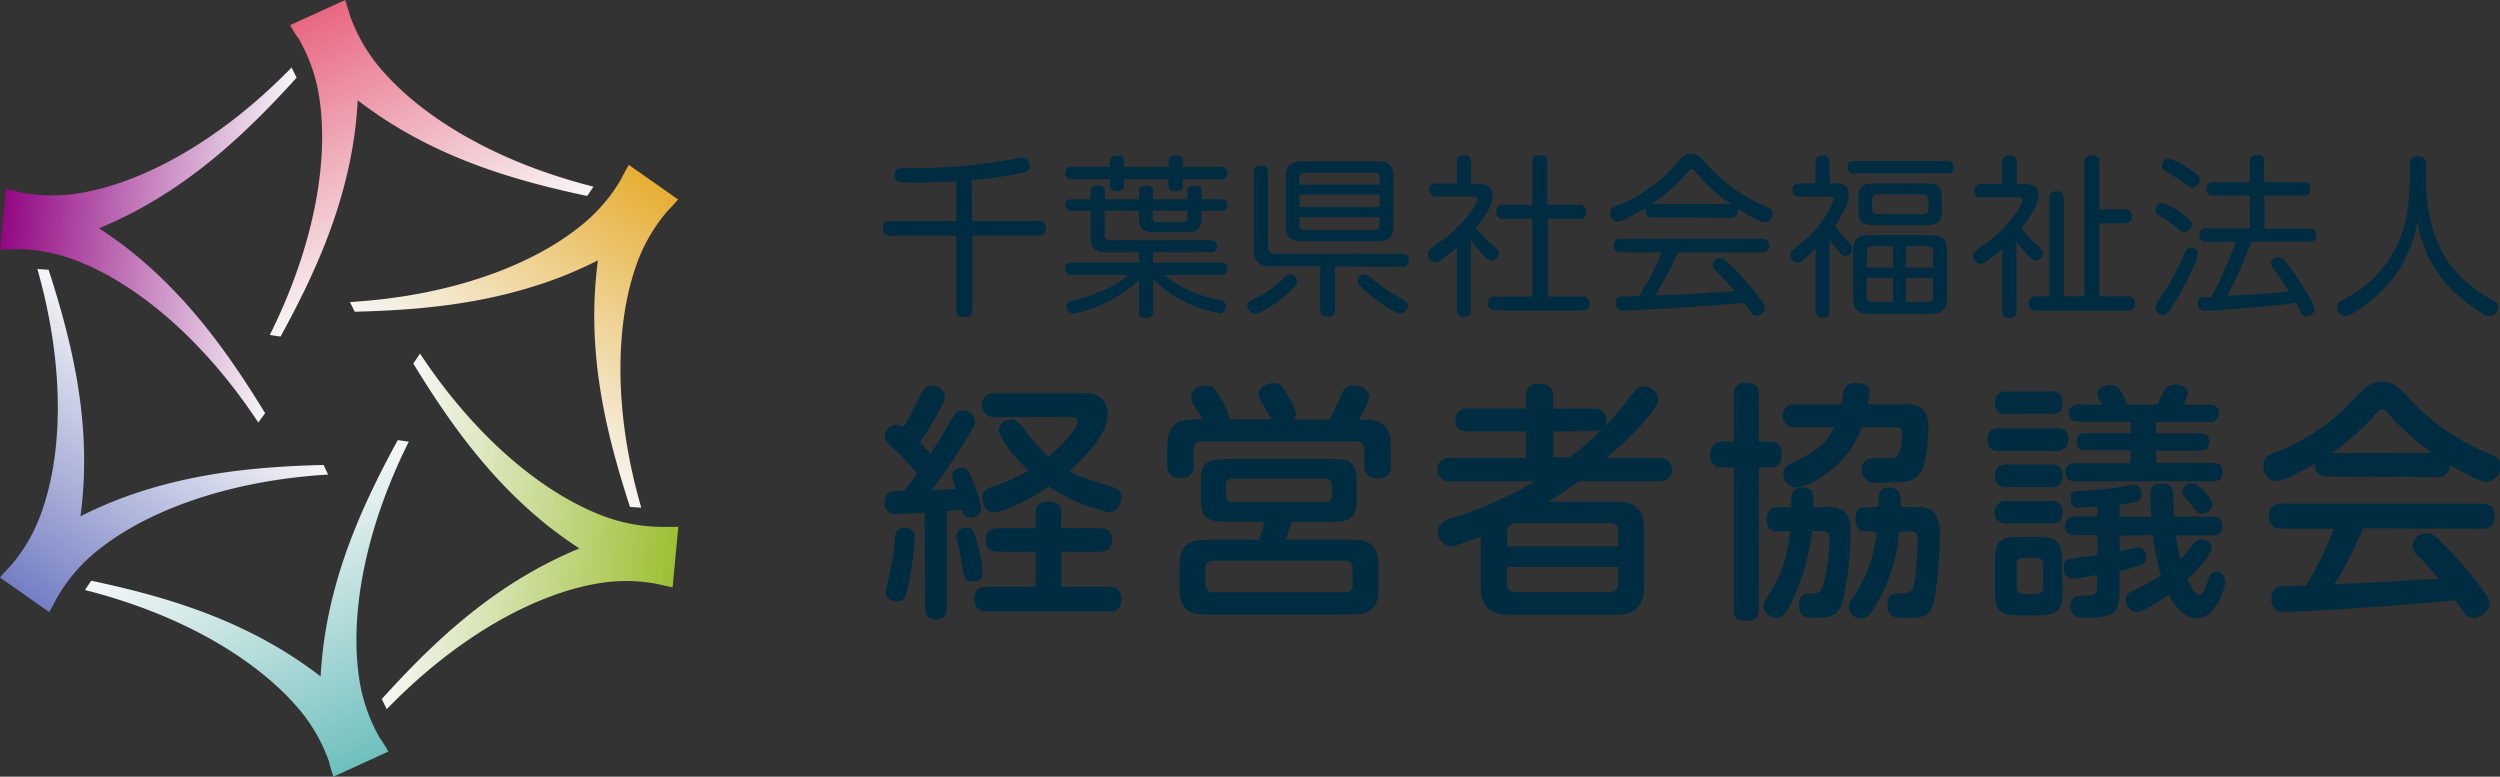 <svg xmlns="http://www.w3.org/2000/svg" xmlns:xlink="http://www.w3.org/1999/xlink" viewBox="0 0 289.69 90" preserveAspectRatio="xMinYMid"><rect x="0" y="0" width="289.69" height="90" fill="#333333" stroke="none"/><defs><linearGradient id="linear-gradient" x1="50.32" y1="30.94" x2="36.66" y2="1.5" gradientUnits="userSpaceOnUse"><stop offset="0" stop-color="#f7f7f7"/><stop offset="1" stop-color="#e96781"/></linearGradient><linearGradient id="linear-gradient-2" x1="803.37" y1="661.61" x2="789.71" y2="632.17" gradientTransform="translate(-942.01 393.35) rotate(-60)" gradientUnits="userSpaceOnUse"><stop offset="0" stop-color="#f7f7f7"/><stop offset="1" stop-color="#920783"/></linearGradient><linearGradient id="linear-gradient-3" x1="633.43" y1="1629.06" x2="619.76" y2="1599.63" gradientTransform="translate(-1072.43 1405.57) rotate(-120)" gradientUnits="userSpaceOnUse"><stop offset="0" stop-color="#f7f7f7"/><stop offset="1" stop-color="#747fc4"/></linearGradient><linearGradient id="linear-gradient-4" x1="-289.15" y1="1965.38" x2="-302.81" y2="1935.94" gradientTransform="translate(-260.86 2024.44) rotate(180)" gradientUnits="userSpaceOnUse"><stop offset="0" stop-color="#f7f7f7"/><stop offset="1" stop-color="#6ec0bd"/></linearGradient><linearGradient id="linear-gradient-5" x1="-1041.66" y1="1334.88" x2="-1055.33" y2="1305.45" gradientTransform="translate(681.15 1631.09) rotate(120)" gradientUnits="userSpaceOnUse"><stop offset="0" stop-color="#f7f7f7"/><stop offset="1" stop-color="#9dc034"/></linearGradient><linearGradient id="linear-gradient-6" x1="-872.13" y1="367.81" x2="-885.8" y2="338.37" gradientTransform="translate(811.58 618.87) rotate(60)" gradientUnits="userSpaceOnUse"><stop offset="0" stop-color="#f7f7f7"/><stop offset="1" stop-color="#e7ae34"/></linearGradient></defs><title>アセット 1</title><g id="レイヤー_2" data-name="レイヤー 2"><g id="img"><path d="M112.66,25.62h7.68a.72.72,0,0,1,.84.82c0,.72-.38.86-.84.86h-7.68v8.6c0,.37-.06.85-.85.85s-1-.18-1-.85V27.3h-7.66a.73.73,0,0,1-.84-.8c0-.64.26-.88.84-.88h7.66V21c-1.46.08-2.86.14-4.61.14-.36,0-1.68,0-2-.06-.49-.1-.51-.68-.51-.82,0-.77.55-.79,1.21-.79a63.16,63.16,0,0,0,12.73-1.08,3.25,3.25,0,0,1,.82-.12.85.85,0,0,1,.86.94.73.73,0,0,1-.62.76,41.52,41.52,0,0,1-6.09.89Z" style="fill:#002c42"/><path d="M128.62,18.82c0-.32,0-.8.8-.8s.82.32.82.74v.58h5.17v-.58c0-.22,0-.74.79-.74s.86.24.86.74v.58h4.37a.72.72,0,1,1,0,1.43h-4.37v.68c0,.22,0,.7-.8.7s-.85-.36-.85-.68v-.7h-5.17v.68c0,.22,0,.7-.78.7s-.84-.36-.84-.68v-.7h-4.35c-.22,0-.83,0-.83-.71s.55-.72.83-.72h4.35Zm12.85,16a.64.64,0,0,1,.56.62c0,.12,0,.87-.74.87a15.11,15.11,0,0,1-7.66-3.91V36c0,.31,0,.85-.78.85s-.86-.2-.86-.85V32.42a15.22,15.22,0,0,1-7.64,3.91.8.8,0,0,1-.77-.87c0-.3.21-.5.57-.6a18.07,18.07,0,0,0,5.47-2.16,7.19,7.19,0,0,0,1.14-.85h-6.55a.66.66,0,0,1-.77-.7c0-.68.49-.72.77-.72H132v-1.2h-3.75c-1.33,0-1.87-.46-1.87-1.87V24.42h-2.16c-.22,0-.77,0-.77-.65s.37-.68.77-.68h2.16v-.9c0-.22,0-.66.76-.66s.89.14.89.66v.9H132v-.9c0-.24,0-.66.74-.66s.86.14.86.66v.9h4v-.9c0-.34.1-.66.78-.66s.86.18.86.66v.9h2.23c.26,0,.76,0,.76.66s-.48.67-.76.67h-2.23v.78c0,1.5-.68,1.7-1.82,1.7h-3.63c-1.16,0-1.82-.22-1.82-1.7v-.78H128v2.74a.6.6,0,0,0,.68.68h11.59c.22,0,.76,0,.76.69s-.48.7-.76.7h-6.66v1.2h7.84c.24,0,.76,0,.76.7s-.44.72-.76.72h-6.6a14.36,14.36,0,0,0,4.94,2.55Zm-7.9-10.42v.84a.44.44,0,0,0,.5.5h3.05a.44.44,0,0,0,.48-.5v-.84Z" style="fill:#002c42"/><path d="M145.42,36.37a1,1,0,0,1-.88-.93c0-.44.14-.5,1.52-1.18a11.32,11.32,0,0,0,2.85-2.2.92.92,0,0,1,.58-.27.93.93,0,0,1,.82.87C150.31,33.5,146.36,36.37,145.42,36.37Zm9.28-5.5v5c0,.69-.3.85-.92.85s-.8-.34-.8-.85v-5h-5.55c-1.53,0-2.13-.54-2.13-2.14V20c0-.7.36-.82.86-.82.74,0,.76.56.76.82v8.51a.79.79,0,0,0,.91.9H162.4c.7,0,.84.36.84.78a.7.7,0,0,1-.82.72Zm6.78-4.79c0,1.36-.52,1.86-1.84,1.86h-8.81c-1.32,0-1.84-.48-1.84-1.86V20.55c0-1.41.54-1.85,1.84-1.85h8.81c1.28,0,1.84.44,1.84,1.85Zm-1.62-4.69v-.74a.57.57,0,0,0-.65-.65h-8a.58.58,0,0,0-.66.65v.74Zm0,1.14h-9.31V24h9.31Zm0,2.63h-9.31V26c0,.44.22.64.66.64h8a.57.57,0,0,0,.65-.64Zm-1.79,6.63c.3,0,.42.1,1.43.91a19,19,0,0,0,3.26,2.1.63.63,0,0,1,.38.58,1,1,0,0,1-.9.95c-.8,0-4.91-3-4.91-3.67A.84.84,0,0,1,158.07,31.79Z" style="fill:#002c42"/><path d="M171.25,21.31c.48,0,1.72,0,1.72,1.38a3.38,3.38,0,0,1-.5,1.63A13.3,13.3,0,0,1,171,26.4a14.35,14.35,0,0,0,1.82,1.87c.76.66.84.74.84,1.06a.9.9,0,0,1-.82.86c-.26,0-.44-.1-.8-.46a21.44,21.44,0,0,1-1.59-1.89v8.08c0,.63-.28.83-.88.83a.71.71,0,0,1-.76-.83V28.69c-.6.52-2,1.72-2.53,1.72a1,1,0,0,1-.82-1,.73.73,0,0,1,.26-.58c.08-.08,1.37-1,1.59-1.13,1.92-1.32,3.87-3.93,3.87-4.53,0-.4-.39-.4-.71-.4h-4a.72.72,0,0,1-.84-.74.73.73,0,0,1,.84-.76h2.35V18.82c0-.64.3-.84.88-.84a.72.72,0,0,1,.78.84v2.49Zm11.69,2.42a.75.75,0,0,1,.86.79c0,.62-.28.84-.86.84h-3.59v9h4a.75.75,0,0,1,.86.76c0,.6-.28.84-.86.84h-10c-.24,0-.92,0-.92-.8s.58-.8.92-.8h4.21v-9h-3.31a.73.73,0,0,1-.84-.8.73.73,0,0,1,.84-.83h3.31V18.84c0-.3,0-.84.8-.84s.93.2.93.84v4.89Z" style="fill:#002c42"/><path d="M191.52,25.18c-.46,0-.84-.14-.84-.78a1.3,1.3,0,0,1,.06-.32,25.72,25.72,0,0,1-2.45,1.32,2,2,0,0,1-.9.28,1,1,0,0,1-.81-1c0-.5.35-.66.75-.83a14.82,14.82,0,0,0,2.94-1.48,17.22,17.22,0,0,0,4.07-3.53c.79-.86.93-1,1.63-1a1.66,1.66,0,0,1,1.42.76,18.9,18.9,0,0,0,7.26,5.35c.42.19.74.33.74.81a1,1,0,0,1-.88,1,1.85,1.85,0,0,1-.8-.26,21.87,21.87,0,0,1-2.33-1.3.83.83,0,0,1,0,.28.72.72,0,0,1-.84.74Zm2.9,4.07a38.56,38.56,0,0,1-2.64,5c5-.22,5-.22,9.24-.52-1-1.18-1.14-1.3-2.2-2.37a.91.91,0,0,1-.37-.68.93.93,0,0,1,.87-.78c.36,0,.5.14,1.28.88a30.43,30.43,0,0,1,3.15,3.57c.68.88.76,1.06.76,1.34a1,1,0,0,1-1,.89.62.62,0,0,1-.54-.3c-.12-.19-.69-1-.81-1.19-3.65.3-4.65.38-7.19.54-2.13.14-6.64.36-6.88.36a.75.75,0,0,1-.86-.84.69.69,0,0,1,.56-.78c.22,0,1.8-.06,2.14-.06a28.27,28.27,0,0,0,2.61-5.07h-4.69c-.4,0-.86-.1-.86-.78a.74.74,0,0,1,.86-.79h16.28c.36,0,.86.08.86.79a.73.73,0,0,1-.84.78Zm-2.9-5.6h9.1A18.79,18.79,0,0,1,196.53,20c-.3-.36-.34-.4-.5-.4s-.2,0-.5.38a18.44,18.44,0,0,1-4.15,3.65Z" style="fill:#002c42"/><path d="M212.55,21.25c.42,0,1.7,0,1.7,1.24s-1.14,3-1.62,3.67a15.58,15.58,0,0,0,1.26,1.58c.63.65.69.73.69,1a.75.75,0,0,1-1.43.44A14.1,14.1,0,0,1,212,27.74V36c0,.57-.2.83-.84.83s-.78-.58-.78-.83V28.81a17.34,17.34,0,0,1-1.47,1.36,1,1,0,0,1-.64.28.86.86,0,0,1-.8-.88c0-.38,0-.4,1.14-1.32a11.81,11.81,0,0,0,3.87-5.1c0-.36-.36-.36-.64-.36h-3.33c-.42,0-.82-.12-.82-.78s.56-.76.82-.76h1.87V18.84c0-.52.2-.84.86-.84a.73.73,0,0,1,.76.84v2.41Zm2.35-1.15a.71.71,0,0,1-.83-.74c0-.6.41-.72.83-.72h10.66c.24,0,.82,0,.82.72s-.46.74-.82.74Zm10.7,14.42c0,1.36-.52,1.85-1.86,1.85h-7.16c-1.28,0-1.84-.43-1.84-1.85V29.09c0-1.41.54-1.85,1.84-1.85h7.16c1.34,0,1.86.46,1.86,1.85ZM225,24.34c0,1.38-.46,1.74-1.78,1.74h-6.08c-1.32,0-1.78-.36-1.78-1.74V23c0-1.34.4-1.74,1.78-1.74h6.08c1.3,0,1.78.34,1.78,1.74ZM216.3,31h3.07V28.53H217a.58.58,0,0,0-.66.66Zm3.07,4v-2.8H216.3v2.14A.58.58,0,0,0,217,35Zm4.09-11.85a.56.56,0,0,0-.64-.64h-5.24a.56.56,0,0,0-.64.64v1c0,.3.08.66.64.66h5.24c.56,0,.64-.36.64-.66ZM224,31V29.19c0-.4-.16-.66-.64-.66h-2.53V31Zm0,1.21h-3.17V35h2.53a.57.57,0,0,0,.64-.66Z" style="fill:#002c42"/><path d="M234.41,21.33c.72,0,1.8,0,1.8,1.3s-1.48,3.19-2,3.85A13.77,13.77,0,0,0,236,28.35c.6.54.74.7.74,1a.82.82,0,0,1-.8.82,1,1,0,0,1-.7-.38A13.35,13.35,0,0,1,233.66,28v8c0,.63-.28.85-.88.85-.76,0-.76-.62-.76-.85V28.85c-.28.24-.5.44-.86.72-1.29,1-1.41,1-1.65,1a.94.94,0,0,1-.88-.94.74.74,0,0,1,.26-.54c.1-.1,1.43-1.07,1.69-1.25,1.84-1.34,3.79-4,3.79-4.59,0-.38-.39-.38-.63-.38h-4.13c-.28,0-.84,0-.84-.76a.72.72,0,0,1,.84-.78H232V18.86c0-.52.18-.84.88-.84a.73.73,0,0,1,.82.84v2.47Zm11.76,2.93a.73.73,0,0,1,.85.8c0,.72-.44.82-.85.82h-2.9v8.46h3.25a.75.75,0,0,1,.88.78c0,.62-.28.86-.88.86H235.93a.72.72,0,0,1-.84-.78c0-.64.3-.86.84-.86h1.56V23a.72.72,0,0,1,.79-.84c.6,0,.86.22.86.84V34.34h2.4V18.86a.74.74,0,0,1,.83-.84c.6,0,.9.22.9.84v5.4Z" style="fill:#002c42"/><path d="M252.07,34.94c-.88,1.47-1.06,1.55-1.4,1.55a1,1,0,0,1-.93-.85,1.37,1.37,0,0,1,.33-.76,28.11,28.11,0,0,0,3.1-5.61c.12-.26.28-.6.71-.6a.81.81,0,0,1,.82.72C254.7,30.07,253,33.4,252.07,34.94Zm-1.52-11.43a7.23,7.23,0,0,1,2.22,1.21c.6.4,1.23.82,1.23,1.24a1,1,0,0,1-.87.94c-.26,0-.44-.14-1-.62A21.89,21.89,0,0,0,250.23,25c-.26-.16-.51-.3-.45-.74A.84.84,0,0,1,250.55,23.51Zm.76-5.17a8.09,8.09,0,0,1,2.22,1.14c1.29.85,1.37,1,1.37,1.31a1,1,0,0,1-.82.94c-.25,0-.27,0-1.09-.58-.66-.46-1.34-.9-2-1.29-.4-.22-.46-.34-.46-.72A.88.88,0,0,1,251.31,18.34ZM255.7,28a.72.72,0,0,1-.84-.78c0-.76.58-.76.84-.76h5V22.67h-4.21a.71.71,0,0,1-.82-.78c0-.74.52-.78.82-.78h4.21V18.82a.72.72,0,0,1,.8-.84c.63,0,.87.24.87.84v2.29h4.53a.71.71,0,0,1,.82.78c0,.74-.52.78-.82.78H262.4v3.81h5.17c.24,0,.84,0,.84.76s-.5.78-.84.78h-6.68a57.77,57.77,0,0,1-2.82,6.26c2.9-.14,4.73-.22,7.17-.52a31.12,31.12,0,0,0-1.84-2.67,1,1,0,0,1-.24-.6.82.82,0,0,1,.8-.72c.34,0,.52.06,1.46,1.3s2.79,4.19,2.79,4.75a.92.92,0,0,1-.94.83.73.73,0,0,1-.7-.48c-.08-.17-.46-1-.56-1.09-3.49.56-10.19.94-10.45.94a.77.77,0,0,1-.88-.86.72.72,0,0,1,.5-.74l1.06,0A51.53,51.53,0,0,0,259.11,28Z" style="fill:#002c42"/><path d="M279.26,19c0-.22,0-.9.92-.9s.94.66.94.9v1.89c0,3.81,1,7.48,2.89,9.92a15.51,15.51,0,0,0,4.81,3.95c.32.16.64.36.64.82a1,1,0,0,1-1,1.05c-.64,0-2.72-1.55-4-2.71a14.17,14.17,0,0,1-4.33-8.28,15.1,15.1,0,0,1-3.41,7.32c-1.6,1.74-4.21,3.67-4.93,3.67a1.07,1.07,0,0,1-1-1.07.8.8,0,0,1,.54-.74A13.55,13.55,0,0,0,278.88,25a35.8,35.8,0,0,0,.38-4.17Z" style="fill:#002c42"/><path d="M107.15,59.4c-1.31.09-3.16.17-3.34.17a1.23,1.23,0,0,1-1.31-1.39,1.3,1.3,0,0,1,.53-1.1c.26-.18.46-.18,1.77-.21.78-1,.9-1.22,1.48-2a24.1,24.1,0,0,0-2.44-2.61c-1.1-1-1.31-1.19-1.31-1.69a1.41,1.41,0,0,1,1.34-1.36,1.25,1.25,0,0,1,.81.29,31.5,31.5,0,0,0,1.77-3.25c.56-1.14.73-1.54,1.43-1.54s1.62.4,1.62,1.22-2.17,4.26-2.9,5.34c.64.64,1,1.07,1.25,1.31,1-1.6,1.16-1.83,2.38-3.95.38-.64.67-1.05,1.33-1.05A1.46,1.46,0,0,1,113,48.86c0,.23-.09.49-.53,1.19a73.07,73.07,0,0,1-4.5,6.73c1.8-.05,2-.05,2.79-.11a7.2,7.2,0,0,1-.43-1.6c0-.64.69-.9,1.13-.9s.81.32,1.25,1.51a15.87,15.87,0,0,1,1,3.28c0,.7-.69,1-1.24,1-.73,0-.88-.44-1-.9l-1.74.17V70.43c0,.5-.06,1.34-1.28,1.34s-1.25-.93-1.25-1.34ZM106,62.33a40.19,40.19,0,0,1-.76,5.61c-.4,1.45-.49,1.74-1.3,1.74-.29,0-1.31-.09-1.31-1.05,0-.35.41-1.8.47-2.12a35.33,35.33,0,0,0,.63-4.35c.06-.73.35-1,1.14-1C105.93,61.17,106,61.87,106,62.33Zm7.29.73a18,18,0,0,1,.58,3.22c0,.29,0,1.07-1.16,1.07-.93,0-1-.34-1.31-2.26A20.66,20.66,0,0,0,111,63a2.65,2.65,0,0,1-.15-.84,1,1,0,0,1,1.13-1C112.67,61.14,112.84,61.37,113.28,63.06ZM123,68h5.37c.43,0,1.57,0,1.57,1.37s-.67,1.48-1.6,1.48H114.5c-.47,0-1.57,0-1.57-1.34S113.51,68,114.5,68H120V63.93h-4.21c-.46,0-1.56,0-1.56-1.34s1.07-1.39,1.56-1.39H120V59.4c0-.93.61-1.28,1.4-1.28s1.57.23,1.57,1.28v1.8h4.35c.41,0,1.54,0,1.54,1.36s-1.05,1.37-1.54,1.37H123Zm-7.82-19.66a1.39,1.39,0,1,1,0-2.78h10.17c1,0,3,0,3,2.58,0,2.29-3.26,5.43-4.45,6.45,1.19.64,1.34.66,5.06,1.86.23.08,1,.31,1,1.13,0,.4-.26,1.8-1.42,1.8a21.67,21.67,0,0,1-7-3c-2.7,1.83-5.52,3-6.39,3-1,0-1.33-1.22-1.33-1.74,0-.82.61-1,1.19-1.25a20.94,20.94,0,0,0,4.18-1.86c-2.12-2-3.46-4-3.46-4.68a1.33,1.33,0,0,1,1.43-1.22c.43,0,.72.15,1.3.85a32.42,32.42,0,0,0,3,3.45c2.88-2.44,3.43-3.8,3.43-4.06,0-.56-.49-.56-.9-.56Z" style="fill:#002c42"/><path d="M147.34,48.6c-.14-.24-.7-1.22-.81-1.43-.61-1.07-.67-1.19-.67-1.54,0-.63.84-1.24,1.77-1.24.73,0,.87.23,1.66,1.56a5.73,5.73,0,0,1,.9,2,1,1,0,0,1-.27.67h4.13a28.85,28.85,0,0,0,1.42-2.94,1.37,1.37,0,0,1,1.39-1c.93,0,1.81.52,1.81,1.3a10.32,10.32,0,0,1-1.25,2.65h.87c2.87,0,2.87,2.17,2.87,3.22v2.06a1.31,1.31,0,0,1-1.45,1.51c-1.25,0-1.6-.55-1.6-1.51V52.14a.92.92,0,0,0-1-1H139.3c-.79,0-1,.44-1,1v1.74a1.31,1.31,0,0,1-1.42,1.51c-1.16,0-1.63-.43-1.63-1.51V51.82c0-2.5,1.05-3.22,3.25-3.22h.85c-.32-.56-.64-1.11-1-1.66A2,2,0,0,1,138,46c0-.81.93-1.33,1.74-1.33s1,.29,1.46,1.1a8.19,8.19,0,0,1,1.19,2.41,1.47,1.47,0,0,1-.09.41ZM142,60.44c-2.27,0-2.85-.55-2.85-2.81V56c0-2.23.55-2.81,2.85-2.81h12.4c2.23,0,2.81.52,2.81,2.81v1.66c0,2.26-.58,2.81-2.81,2.81h-4.74L149,62.56h7.82c2,0,2.9.76,2.9,2.94v2.75c0,2.1-.78,2.94-2.9,2.94H139.62c-2,0-2.94-.73-2.94-2.94V65.5c0-2.24,1-2.94,2.94-2.94h6.27a16.75,16.75,0,0,0,.64-2.12Zm14.72,5.46a.82.82,0,0,0-.93-.93H140.63a.82.82,0,0,0-.93.93v1.8a.82.82,0,0,0,.93.93h15.19a.82.82,0,0,0,.93-.93Zm-2.41-9.64a.71.71,0,0,0-.81-.81H142.87a.71.71,0,0,0-.81.81v1.11a.72.72,0,0,0,.81.81h10.66a.71.71,0,0,0,.81-.81Z" style="fill:#002c42"/><path d="M192.23,53.07a1.36,1.36,0,1,1,0,2.7h-9.29c-1.71,1.25-2.93,2-3.54,2.35h7.69c2.27,0,3.43.73,3.43,3.43v6.27c0,2.58-1.07,3.43-3.43,3.43H175c-2.35,0-3.42-.85-3.42-3.43V62.13a18,18,0,0,1-3.43,1.19,1.67,1.67,0,0,1-1.51-1.72c0-1,.87-1.33,1.66-1.59a45.09,45.09,0,0,0,9.58-4.24h-9.82a1.31,1.31,0,0,1-1.51-1.34,1.33,1.33,0,0,1,1.51-1.36h8.8V50h-6.7c-.41,0-1.51,0-1.51-1.34a1.3,1.3,0,0,1,1.51-1.33h6.7V45.81c0-1,.67-1.34,1.46-1.34s1.65.26,1.65,1.34v1.54h4.68a1.31,1.31,0,0,1,1.51,1.3,1.46,1.46,0,0,1-.21.82,41.85,41.85,0,0,0,3-3.57c.52-.7.81-1.11,1.51-1.11a1.68,1.68,0,0,1,1.69,1.48c0,1.43-4.27,5.32-6,6.8Zm-4.7,10.25V61.63a.93.93,0,0,0-1.05-1H175.65a.93.93,0,0,0-1,1v1.69ZM174.61,65.7v1.92a.93.93,0,0,0,1,1h10.83a.94.94,0,0,0,1.05-1V65.7ZM180,50v3h1.89a34.93,34.93,0,0,0,3.77-3.28,1.67,1.67,0,0,1-1,.23Z" style="fill:#002c42"/><path d="M203.82,51.18h1.42c.88,0,1.22.7,1.22,1.45,0,.53-.14,1.54-1.22,1.54h-1.42V70.58c0,.43,0,1.36-1.36,1.36s-1.54-.43-1.54-1.36V54.17h-1.34a1.3,1.3,0,0,1-1.39-1.48c0-.84.38-1.51,1.39-1.51h1.34V45.75a1.19,1.19,0,0,1,1.36-1.36c1,0,1.54.32,1.54,1.36Zm2.27,10.4c-.41,0-1.37,0-1.37-1.4s.87-1.42,1.37-1.42h1.48c0-1.37,0-1.42.14-1.68a1.26,1.26,0,0,1,1.16-.59c1.37,0,1.31.93,1.25,2.27h1.4a3,3,0,0,1,2.23.55,2.49,2.49,0,0,1,.67,2.15,34.44,34.44,0,0,1-.93,8.33c-.61,1.8-1.74,1.8-3.25,1.8-.81,0-1.77,0-1.77-1.42,0-.23,0-1.39,1-1.39s1.48,0,1.74-.76a20.8,20.8,0,0,0,.78-5.49c0-.9-.2-1-1.1-1h-.93a24.16,24.16,0,0,1-2.21,7.92c-1,2.06-1.39,2.12-1.88,2.12a1.4,1.4,0,0,1-1.49-1.3,2,2,0,0,1,.38-1.08,15.17,15.17,0,0,0,2.64-7.66ZM208,49.5a1.34,1.34,0,1,1,0-2.67h5.38c.05-.27.23-1.46.31-1.72a1.36,1.36,0,0,1,1.4-.72c.93,0,1.54.29,1.54,1.13a9.19,9.19,0,0,1-.18,1.31h4c1.48,0,3,.11,3,2.64,0,1-.17,4-.81,5.14s-1.69,1.3-4.15,1.3a5,5,0,0,1-2-.14,1.36,1.36,0,0,1-.75-1.31c0-1.36,1-1.36,1.68-1.36,1.89,0,2.09,0,2.35-.21.55-.4.64-2,.64-2.67s-.44-.72-1.16-.72h-3.54a10.8,10.8,0,0,1-4.07,5.37,9,9,0,0,1-3.45,1.65,1.63,1.63,0,0,1-1.54-1.65c0-.64.37-.9.93-1.19,2.32-1.13,3.83-1.89,5-4.18Zm8.37,12.08c-.44,0-1.37,0-1.37-1.4s.7-1.42,1.37-1.42h1.27c.06-1.66.09-2.27,1.31-2.27s1.34.82,1.31,2.27h1.65c.84,0,2,0,2.47,1a4.7,4.7,0,0,1,.38,2.44,48.12,48.12,0,0,1-.64,7.49c-.52,1.91-1.54,1.91-3.25,1.91-1.11,0-2.15,0-2.15-1.53,0-1.31.84-1.31,1.16-1.31,1,0,1.48,0,1.74-.55.41-.87.58-4.71.58-5.72,0-.79-.23-.9-1-.9h-1.14a18.81,18.81,0,0,1-3.34,9.52,1.09,1.09,0,0,1-1,.55,1.47,1.47,0,0,1-1.51-1.3,1.9,1.9,0,0,1,.43-1,16,16,0,0,0,2.82-7.72Z" style="fill:#002c42"/><path d="M238.32,49.61c.52,0,1.34.06,1.34,1.31s-.85,1.33-1.34,1.33h-6.65a1.15,1.15,0,0,1-1.34-1.3c0-1.16.67-1.34,1.34-1.34Zm-.7,8.45A1.15,1.15,0,0,1,239,59.34c0,1.31-.93,1.31-1.39,1.31h-5.09a1.3,1.3,0,1,1,0-2.59Zm0-12.69A1.15,1.15,0,0,1,239,46.65c0,1.28-.84,1.31-1.34,1.31h-5.14a1.14,1.14,0,0,1-1.33-1.28,1.16,1.16,0,0,1,1.33-1.31Zm0,8.45A1.16,1.16,0,0,1,239,55.13a1.15,1.15,0,0,1-1.34,1.31h-5.14a1.15,1.15,0,0,1-1.33-1.28c0-1.31.9-1.34,1.33-1.34ZM239,68.46c0,2.23-.52,2.84-2.82,2.84H234c-2.29,0-2.84-.58-2.84-2.84v-3.4c0-2.26.55-2.85,2.84-2.85h2.09c2.27,0,2.85.53,2.85,2.85Zm-2.24-3a.71.71,0,0,0-.81-.81h-1.45a.71.71,0,0,0-.81.81V68c0,.53.23.82.81.82h1.45a.72.72,0,0,0,.81-.82Zm8.86-3.4v1.8c.26-.06,2.06-.43,2.18-.43.67,0,.9.69.9,1.16,0,.67-.06.87-3.08,1.57v2.41c0,2.38-.76,3-3.63,3-1.07,0-2.06,0-2.06-1.37,0-1.16,1-1.19,1.68-1.19.93,0,1.4,0,1.4-1V66.63c-.12,0-2.36.43-2.82.43-.93,0-1.05-.87-1.05-1.33s.12-.93,1-1l2.91-.43V62H240.5c-.73,0-1.22-.23-1.22-1s.41-1.17,1.22-1.17H243V58.67c-.35,0-1.48.15-1.92.15s-1.13,0-1.13-1,.23-.9,2.18-1c.63,0,1.88-.15,3.42-.38.18,0,1.66-.29,1.74-.29.76,0,.87.87.87,1.16,0,.78-.26.84-2.55,1.16v1.42h3.69a22.91,22.91,0,0,1-.12-2.38c0-.64,0-1.48,1.28-1.48.41,0,1.19.06,1.31.84.08.47.11,2.62.14,3h4.41c.56,0,1.19.18,1.19,1.05,0,.58-.14,1.13-1.19,1.13h-4.18a19.11,19.11,0,0,0,.53,2.79s1-1.22,1.51-1.83a1.07,1.07,0,0,1,.95-.52,1.12,1.12,0,0,1,1.14,1c0,.82-1.72,2.59-2.82,3.63.41.87.87,1.74,1.39,1.74s.53-.17,1.08-1.8c.2-.55.38-.81.81-.81a1.12,1.12,0,0,1,1.13,1.1c0,.93-1.22,4.3-3.25,4.3-1.57,0-2.58-1.42-3.31-2.76-1.07.76-2.9,2-3.74,2a1.34,1.34,0,0,1-1.22-1.37,1,1,0,0,1,.72-1,28.31,28.31,0,0,0,3.34-1.86,25.16,25.16,0,0,1-.93-4.65Zm-2-15.16c-.43-.69-.58-.93-.58-1.27,0-.73.9-1,1.51-1,.9,0,1,.2,2,2.26H250c.93-2.06,1-2.29,2.1-2.29.81,0,1.42.38,1.42.93a3.33,3.33,0,0,1-.55,1.36h3c.64,0,1.16.24,1.16,1a1,1,0,0,1-1.16,1h-6.13v1.33h5.14c.93,0,1,.5,1,1,0,.93-.7,1-1,1h-5.14v1.42h6.56c1,0,1.16.52,1.16,1.13,0,.85-.66,1-1.16,1H240.5c-1,0-1.16-.49-1.16-1.1,0-.84.66-1,1.19-1h6.36V52.17h-5.23c-.9,0-1-.47-1-1.05,0-.75.5-.93,1-.93h5.23V48.86h-6c-.66,0-1.16-.23-1.16-1s.73-1,1.16-1Zm11.59,12.66c-.41,0-.52-.11-1.39-1.16s-.93-1.13-.93-1.39A1.09,1.09,0,0,1,254,56c.7,0,2.38,1.8,2.38,2.47A1.24,1.24,0,0,1,255.19,59.51Z" style="fill:#002c42"/><path d="M269.77,55.22c-.81,0-1.57-.26-1.51-1.51-1.13.66-3.57,2.06-4.5,2.06a1.72,1.72,0,0,1-1.48-1.83c0-1,.58-1.22,1.33-1.51A24,24,0,0,0,273,46c1.51-1.51,1.75-1.74,3-1.74s1.66.35,3,1.74a25.87,25.87,0,0,0,9.44,6.57c.76.31,1.28.58,1.28,1.45a1.72,1.72,0,0,1-1.57,1.83c-.87,0-3.28-1.43-4.3-2a1.28,1.28,0,0,1-1.48,1.43Zm4.06,6a46.47,46.47,0,0,1-3.31,6.47c4.56-.17,5.32-.23,12.08-.63a32.54,32.54,0,0,0-2.41-2.65,1.6,1.6,0,0,1-.63-1.22,1.66,1.66,0,0,1,1.62-1.42c.64,0,1,.35,1.92,1.28A42.88,42.88,0,0,1,287.42,68c.82,1.11,1.05,1.51,1.05,2a1.94,1.94,0,0,1-1.89,1.59,1.12,1.12,0,0,1-1-.55c-.15-.2-.85-1.25-1-1.48-5.2.47-7,.61-12.75,1-1.07.06-6.33.35-7.08.35a1.35,1.35,0,0,1-1.54-1.54,1.41,1.41,0,0,1,.75-1.36c.29-.09,2.7-.15,3.23-.15a36.67,36.67,0,0,0,3.25-6.59h-6c-.9,0-1.51-.32-1.51-1.51a1.31,1.31,0,0,1,1.51-1.4h23.11c.93,0,1.51.35,1.51,1.51a1.31,1.31,0,0,1-1.51,1.4Zm8-8.74A29.63,29.63,0,0,1,276.8,48c-.35-.44-.53-.58-.79-.58s-.4.17-.75.58a29.69,29.69,0,0,1-5.08,4.5Z" style="fill:#002c42"/><path d="M32.51,39c3.89-7.11,7.3-14.57,8.54-23.21.19-1.39.33-2.78.4-4.17,1.1.85,2.25,1.65,3.43,2.41,7.35,4.7,15.24,7,23.16,8.68l.73-1.08C57.27,18.73,48.4,13.32,43.65,7.4a19.55,19.55,0,0,1-3.11-5.63C40.37,1.17,40.19.58,40,0L33.62,2.91c.29.55.62,1.07,1,1.59a19.39,19.39,0,0,1,2.24,6c1.4,7.46-.3,17.72-5.6,28.32Z" style="fill:url(#linear-gradient)"/><path d="M30.72,47.88c-4.22-6.92-9-13.61-15.84-19-1.11-.86-2.24-1.67-3.41-2.43,1.29-.53,2.55-1.12,3.8-1.76C23,20.67,28.94,15,34.37,9l-.58-1.18C25.54,16.3,16.42,21.29,8.92,22.43a19.59,19.59,0,0,1-6.44-.11c-.6-.16-1.2-.29-1.81-.4l-.66,7a16.51,16.51,0,0,0,1.86-.05,19.43,19.43,0,0,1,6.34,1.09c7.16,2.52,15.19,9.11,21.72,19Z" style="fill:url(#linear-gradient-2)"/><path d="M37.5,53.88c-8.1.19-16.26,1-24.37,4.22-1.3.52-2.57,1.1-3.81,1.73.19-1.38.31-2.77.38-4.17.39-8.72-1.57-16.69-4.07-24.4l-1.3-.09c3.24,11.4,3,21.8.23,28.86a19.31,19.31,0,0,1-3.31,5.52C.81,66,.4,66.45,0,66.92l5.7,4c.32-.53.61-1.08.89-1.63a19.49,19.49,0,0,1,4.11-5c5.76-4.94,15.49-8.59,27.32-9.3Z" style="fill:url(#linear-gradient-3)"/><path d="M46.09,51c-3.88,7.11-7.29,14.57-8.53,23.21-.19,1.39-.33,2.78-.41,4.17-1.1-.85-2.24-1.65-3.42-2.41-7.35-4.7-15.24-7-23.16-8.68l-.73,1.08C21.34,71.27,30.21,76.68,35,82.6a19.58,19.58,0,0,1,3.12,5.63A18.24,18.24,0,0,0,38.64,90L45,87.09c-.3-.54-.62-1.07-1-1.59a19.63,19.63,0,0,1-2.23-6c-1.4-7.46.3-17.72,5.6-28.32Z" style="fill:url(#linear-gradient-4)"/><path d="M47.89,42.12c4.22,6.92,9,13.61,15.84,19,1.11.86,2.24,1.67,3.41,2.43-1.29.53-2.55,1.12-3.8,1.76C55.59,69.33,49.67,75,44.24,81l.57,1.18c8.26-8.52,17.38-13.5,24.88-14.64a19.32,19.32,0,0,1,6.44.12c.6.15,1.2.28,1.81.39l.66-7c-.62,0-1.24,0-1.86,0a19.42,19.42,0,0,1-6.34-1.08c-7.16-2.52-15.2-9.11-21.73-19Z" style="fill:url(#linear-gradient-5)"/><path d="M41.1,36.12c8.1-.19,16.27-1,24.38-4.22,1.29-.53,2.57-1.1,3.8-1.73-.18,1.38-.3,2.77-.37,4.17C68.52,43.06,70.48,51,73,58.74l1.31.09C71,47.43,71.28,37,74,30a19.57,19.57,0,0,1,3.32-5.52c.44-.44.85-.9,1.25-1.37l-5.7-4c-.32.53-.62,1.08-.89,1.63a19.11,19.11,0,0,1-4.11,4.95c-5.76,4.95-15.49,8.6-27.32,9.31Z" style="fill:url(#linear-gradient-6)"/></g></g></svg>